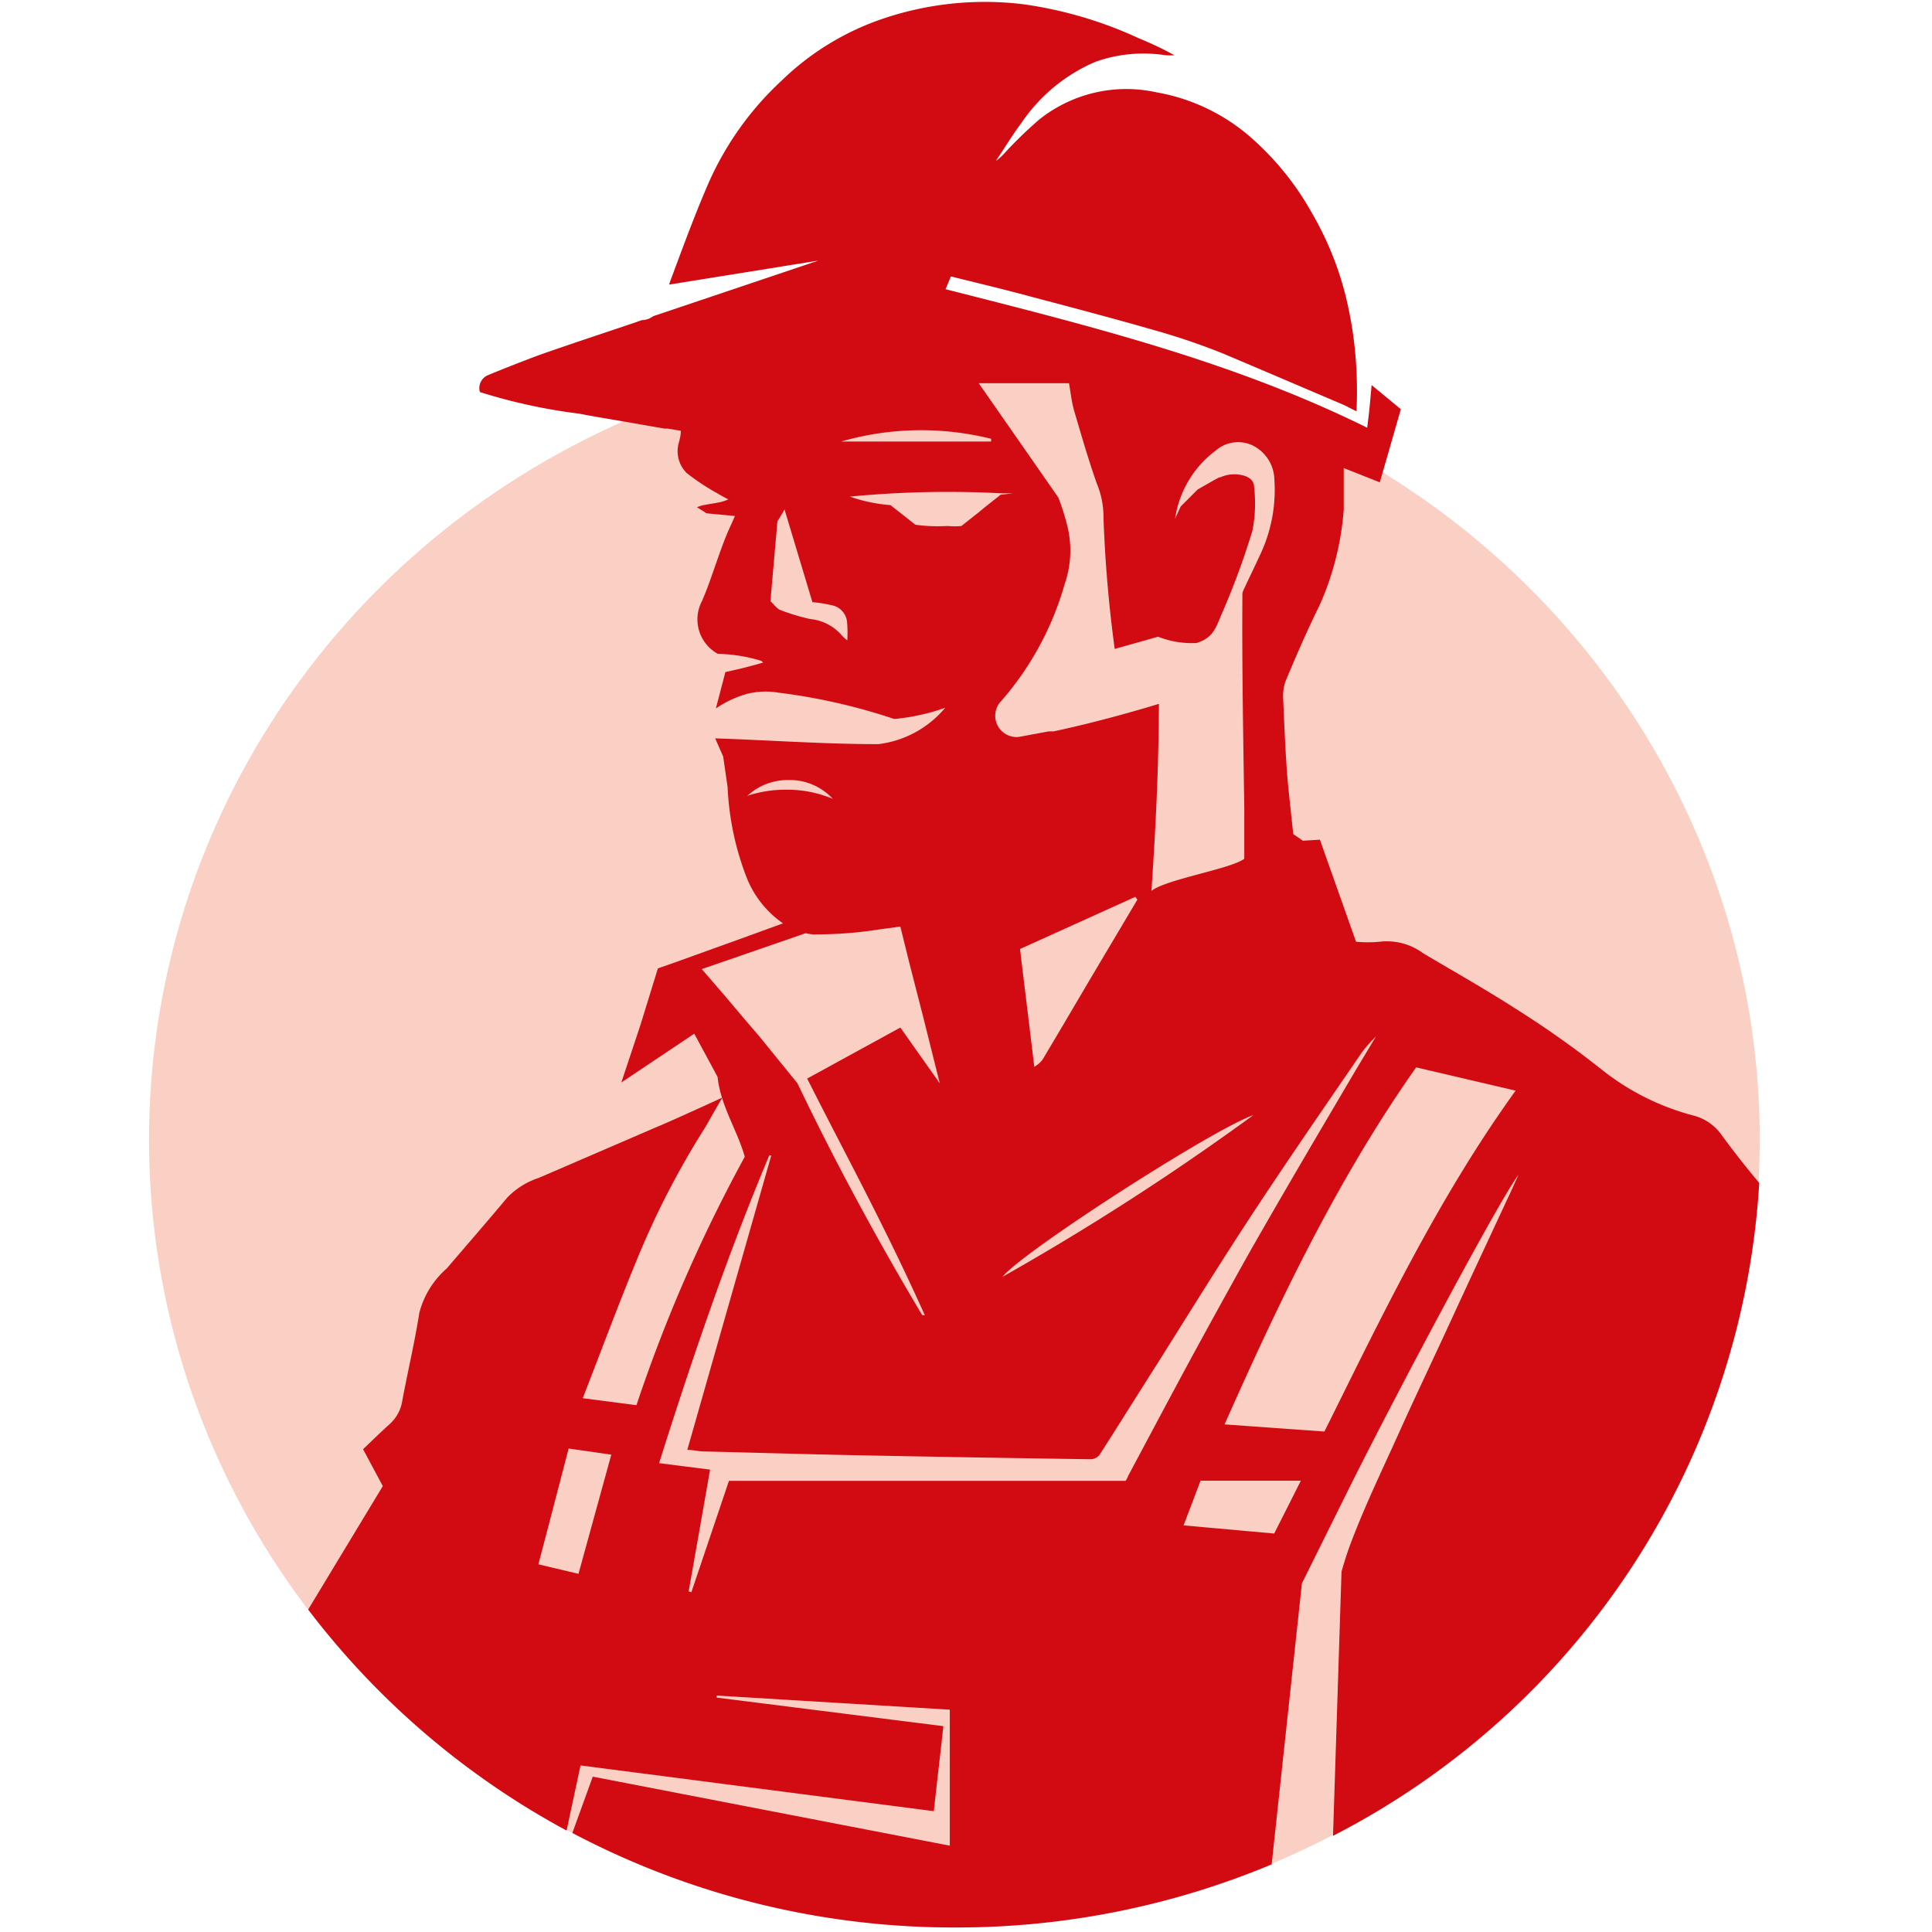<?xml version="1.0" encoding="UTF-8" standalone="no"?>
<svg
   id="Layer_1"
   data-name="Layer 1"
   viewBox="0 0 120 120"
   version="1.1"
   sodipodi:docname="VahtaPro_logo_min.svg"
   inkscape:version="1.3.2 (091e20e, 2023-11-25, custom)"
   width="120"
   height="120"
   xmlns:inkscape="http://www.inkscape.org/namespaces/inkscape"
   xmlns:sodipodi="http://sodipodi.sourceforge.net/DTD/sodipodi-0.dtd"
   xmlns="http://www.w3.org/2000/svg"
   xmlns:svg="http://www.w3.org/2000/svg">
  <sodipodi:namedview
     id="namedview47"
     pagecolor="#ffffff"
     bordercolor="#000000"
     borderopacity="0.25"
     inkscape:showpageshadow="2"
     inkscape:pageopacity="0.0"
     inkscape:pagecheckerboard="0"
     inkscape:deskcolor="#d1d1d1"
     inkscape:zoom="1.4142136"
     inkscape:cx="-28.637825"
     inkscape:cy="195.51502"
     inkscape:window-width="1920"
     inkscape:window-height="1001"
     inkscape:window-x="-9"
     inkscape:window-y="246"
     inkscape:window-maximized="1"
     inkscape:current-layer="Layer_1" />
  <defs
     id="defs1">
    <style
       id="style1">.cls-1{fill:#a81815;}.cls-2{fill:#d20a11;}.cls-3{fill:#fad0c5;}.cls-4{fill:none;}.cls-5{fill:#fff;}</style>
  </defs>
  <g
     id="g47"
     transform="matrix(1.056,0,0,1.056,-114.401,-40.963)">
    <ellipse
       class="cls-3"
       cx="164.47"
       cy="105.82"
       rx="47.37"
       ry="46.34"
       id="ellipse27" />
    <path
       class="cls-2"
       d="m 209.58,105.53 a 2.89,2.89 0 0 0 -1.66,-1.13 14.6,14.6 0 0 1 -5.38,-2.7 56.69,56.69 0 0 0 -5,-3.54 c -1.8,-1.16 -3.66,-2.21 -5.5,-3.3 a 3.58,3.58 0 0 0 -2.54,-0.68 7.38,7.38 0 0 1 -1.41,0 c -0.72,-2.06 -1.42,-4 -2.12,-6 l -1,0.06 -0.57,-0.39 c -0.12,-1.18 -0.27,-2.41 -0.37,-3.65 -0.1,-1.42 -0.16,-2.84 -0.22,-4.26 a 2.67,2.67 0 0 1 0.14,-1.09 c 0.62,-1.49 1.28,-3 2,-4.46 a 16.85,16.85 0 0 0 1.42,-5.63 c 0,-0.14 0,-0.29 0,-0.44 v 0 c 0,-0.64 0,-1.29 0,-2 l 2.12,0.84 c 0.43,-1.48 0.83,-2.88 1.24,-4.3 l -1.72,-1.42 c -0.05,0.51 -0.08,0.91 -0.12,1.31 -0.04,0.4 -0.09,0.78 -0.14,1.2 -7.92,-3.92 -16.37,-6 -24.8,-8.15 0.12,-0.28 0.21,-0.5 0.31,-0.75 1.37,0.34 2.71,0.66 4,1 2.68,0.71 5.36,1.41 8,2.17 a 39.34,39.34 0 0 1 4,1.36 c 2.37,1 4.7,2 7.05,3 0.25,0.11 0.49,0.25 0.81,0.4 a 24.45,24.45 0 0 0 -0.17,-4.3 23.55,23.55 0 0 0 -0.44,-2.37 18.66,18.66 0 0 0 -1.4,-3.85 c -0.2,-0.4 -0.41,-0.8 -0.64,-1.19 a 16.75,16.75 0 0 0 -3.79,-4.59 11.41,11.41 0 0 0 -5.33,-2.46 8.21,8.21 0 0 0 -6.9,1.61 24.77,24.77 0 0 0 -2.06,2 c -0.06,0.06 -0.11,0.12 -0.17,0.17 a 2.34,2.34 0 0 1 -0.3,0.25 c 0.09,-0.15 0.18,-0.29 0.28,-0.43 0.4,-0.62 0.8,-1.25 1.24,-1.84 a 10,10 0 0 1 4.34,-3.56 8.46,8.46 0 0 1 4.11,-0.38 4.51,4.51 0 0 0 0.52,0 19.48,19.48 0 0 0 -2.1,-1 24,24 0 0 0 -6.79,-2 18.7,18.7 0 0 0 -8.4,0.9 15.82,15.82 0 0 0 -5.81,3.59 18.27,18.27 0 0 0 -4.29,6 v 0 c -0.8,1.84 -1.49,3.72 -2.19,5.6 -0.05,0.13 -0.1,0.27 -0.14,0.4 l 8.77,-1.41 -9.71,3.27 a 1.12,1.12 0 0 1 -0.67,0.23 l -0.42,0.15 c -1.84,0.62 -3.69,1.23 -5.52,1.87 -1,0.37 -2.07,0.79 -3.09,1.21 a 0.83,0.83 0 0 0 -0.49,1 32.74,32.74 0 0 0 5.83,1.27 c 0.87,0.17 1.75,0.31 2.62,0.46 v 0 l 2.41,0.42 h 0.19 v 0 l 0.77,0.13 c 0,0.26 -0.06,0.45 -0.1,0.64 a 1.81,1.81 0 0 0 0.44,1.84 13.48,13.48 0 0 0 1.83,1.21 c 0.18,0.11 0.37,0.21 0.62,0.34 -0.51,0.27 -1.42,0.25 -1.84,0.47 0,0 0.52,0.31 0.54,0.35 l 1.69,0.16 c -0.1,0.23 -0.17,0.4 -0.25,0.57 -0.61,1.29 -1.11,3.13 -1.69,4.44 a 2.31,2.31 0 0 0 0.94,3.1 v 0 a 9.24,9.24 0 0 1 2.55,0.41 c 0,0 0,0 0.11,0.1 -0.73,0.22 -1.48,0.4 -2.22,0.56 l -0.56,2.14 a 6.24,6.24 0 0 1 1.84,-0.86 4.5,4.5 0 0 1 1.83,-0.07 34.75,34.75 0 0 1 6.82,1.55 12.35,12.35 0 0 0 3,-0.66 6.08,6.08 0 0 1 -3.93,2.14 c -3.18,0 -6.35,-0.23 -9.6,-0.34 l 0.47,1.07 0.26,1.79 a 16.72,16.72 0 0 0 1.08,5.22 5.92,5.92 0 0 0 2.18,2.8 l -2.75,1 -2,0.72 -1.61,0.58 -1,0.35 -1.03,3.34 -1.12,3.37 4.29,-2.87 1.37,2.54 v 0 c 0.19,1.74 1.17,3.15 1.6,4.7 a 89.48,89.48 0 0 0 -6.37,14.61 l -3.16,-0.41 c 1.1,-2.82 2.1,-5.53 3.21,-8.21 a 49.43,49.43 0 0 1 4,-7.73 c 0.64,-1.13 1,-1.74 1,-1.74 0,0 -3,1.38 -3.84,1.72 l -6.95,3 a 4.54,4.54 0 0 0 -1.86,1.16 c -1.17,1.4 -2.37,2.78 -3.56,4.17 A 5.19,5.19 0 0 0 133,116 c -0.27,1.73 -0.68,3.44 -1,5.16 a 2.33,2.33 0 0 1 -0.7,1.35 c -0.54,0.49 -1.07,1 -1.61,1.52 l 1.16,2.17 -4.39,7.26 a 47.33,47.33 0 0 0 15.2,13 c 0.27,-1.28 0.55,-2.56 0.82,-3.83 l 20.78,2.69 c 0.18,-1.65 0.37,-3.26 0.56,-5 l -13.33,-1.68 v -0.12 l 13.71,0.83 v 8 l -21,-4.06 -1.2,3.31 a 48,48 0 0 0 22.39,5.56 h 0.31 a 48,48 0 0 0 18.43,-3.71 l 1.78,-16.53 2.57,-5.18 v 0 c 2.69,-5.44 9.05,-17.4 10.17,-18.85 -0.23,0.5 -0.45,1 -0.69,1.5 -1.08,2.33 -2.17,4.65 -3.25,7 -1.08,2.35 -2.07,4.41 -3.07,6.63 -1,2.22 -2,4.28 -2.83,6.47 -0.22,0.57 -0.4,1.15 -0.57,1.74 l -0.5,15.54 a 46.3,46.3 0 0 0 25.07,-38.4 c -0.81,-0.96 -1.53,-1.89 -2.23,-2.84 z M 142.36,131.36 140,130.8 c 0.6,-2.27 1.18,-4.51 1.78,-6.81 l 2.51,0.36 z m 39.72,-27 a 150.34,150.34 0 0 1 -14.78,9.53 c 1.15,-1.46 12.42,-8.72 14.78,-9.52 z m -13.75,-9.75 6.63,-3 0.15,-0.07 0.12,0.17 -2.46,4.14 c -1.05,1.77 -2.08,3.54 -3.13,5.29 a 1.83,1.83 0 0 1 -0.47,0.4 l -0.72,-5.93 v 0 c -0.04,-0.32 -0.07,-0.61 -0.12,-0.99 z m 13.19,-8.31 c 0,1.81 0,1.1 0,3 -0.78,0.6 -4.58,1.2 -5.46,1.89 0.3,-4.48 0.42,-7.53 0.44,-11 -1.18,0.36 -3.66,1.08 -6.2,1.62 h -0.16 -0.13 v 0 l -1.72,0.32 a 1.25,1.25 0 0 1 -1.16,-2 17.88,17.88 0 0 0 3.83,-7 v 0 a 6,6 0 0 0 0.1,-3.6 13,13 0 0 0 -0.48,-1.48 l -4.68,-6.72 h 5.31 c 0.09,0.5 0.14,1 0.28,1.54 0.43,1.46 0.85,2.93 1.36,4.37 a 5.14,5.14 0 0 1 0.39,2 76.89,76.89 0 0 0 0.66,7.72 l 2.55,-0.72 a 5.37,5.37 0 0 0 2.26,0.37 c 0.95,-0.29 1.12,-0.84 1.47,-1.68 A 44.58,44.58 0 0 0 182,70 a 8.26,8.26 0 0 0 0.1,-2.54 c 0,-0.49 -0.43,-0.69 -0.87,-0.75 a 2,2 0 0 0 -1.13,0.16 v 0 h -0.06 l -0.26,0.14 -1,0.57 -1,1 -0.33,0.72 v 0 a 6.1,6.1 0 0 1 2.38,-4 2,2 0 0 1 2.18,-0.31 2.29,2.29 0 0 1 1.28,2 8.92,8.92 0 0 1 -0.88,4.52 c -0.3,0.66 -0.63,1.32 -0.94,2 a 0.58,0.58 0 0 0 -0.06,0.32 c -0.03,4.17 0.05,8.3 0.11,12.48 z M 166.63,64.6 v 0.16 h -8.82 a 17,17 0 0 1 8.82,-0.16 z m -8.46,11.86 a 2.71,2.71 0 0 1 -0.29,-0.26 2.82,2.82 0 0 0 -1.9,-1 12.14,12.14 0 0 1 -1.75,-0.53 c -0.19,-0.07 -0.33,-0.28 -0.58,-0.52 v 0 l 0.41,-4.69 0.42,-0.7 1.64,5.45 a 7.53,7.53 0 0 1 1.26,0.21 1.11,1.11 0 0 1 0.78,1 7.11,7.11 0 0 1 0.01,1.04 z m 4,-6.81 -1.46,-1.15 a 9.31,9.31 0 0 1 -2.39,-0.5 60.34,60.34 0 0 1 9,-0.19 v 0 h 0.58 l -0.71,0.08 -0.91,0.72 -0.4,0.33 -1,0.79 a 4.19,4.19 0 0 1 -0.79,0 H 164 a 9.31,9.31 0 0 1 -1.85,-0.08 z m -9.88,15.95 a 3.51,3.51 0 0 1 2.43,-0.93 3.44,3.44 0 0 1 2.6,1.11 6.88,6.88 0 0 0 -2.75,-0.54 7.13,7.13 0 0 0 -2.28,0.36 z m -1.29,11.8 -1.39,-1.61 0.7,-0.24 1.77,-0.61 3.64,-1.26 a 3.49,3.49 0 0 0 0.43,0.07 24.12,24.12 0 0 0 3.95,-0.3 l 1.19,-0.16 0.55,2.22 v 0 l 0.77,3 1,4 -2.32,-3.28 -5.48,3 c 2.26,4.48 4.49,8.52 6.92,13.92 h -0.15 c -2.72,-4.55 -5.21,-9.18 -7.34,-13.64 v 0 l -1.05,-1.29 -0.68,-0.84 -0.58,-0.71 -0.8,-0.93 z m 23.54,28.49 h -23.33 l -2.21,6.55 -0.16,-0.05 c 0.42,-2.38 0.84,-4.76 1.26,-7.16 l -3,-0.38 c 1.94,-6.14 4,-12.19 6.48,-18.1 h 0.12 l -4.94,17.32 c 0.35,0 0.63,0.08 0.91,0.09 2.94,0.07 5.89,0.16 8.83,0.22 q 7,0.14 14,0.24 a 0.69,0.69 0 0 0 0.5,-0.25 c 1.14,-1.77 2.25,-3.56 3.38,-5.33 1.82,-2.89 3.61,-5.79 5.48,-8.64 2.15,-3.28 4.38,-6.5 6.59,-9.73 a 8.65,8.65 0 0 1 0.81,-0.91 v 0 0 0 l -1.2,2 c -1.21,2.06 -2.43,4.12 -3.63,6.18 -0.87,1.49 -1.74,3 -2.58,4.47 q -1.83,3.27 -3.62,6.57 c -1.19,2.2 -2.36,4.41 -3.54,6.62 a 1.3,1.3 0 0 1 -0.15,0.29 z m 8.74,3.1 -5.33,-0.48 1,-2.63 h 5.9 z m 2.95,-6 -5.87,-0.42 c 3.26,-7.34 6.68,-14.49 11.27,-21 l 5.85,1.37 c -4.55,6.31 -7.84,13.2 -11.25,20.06 z"
       id="path47" />
  </g>
</svg>
